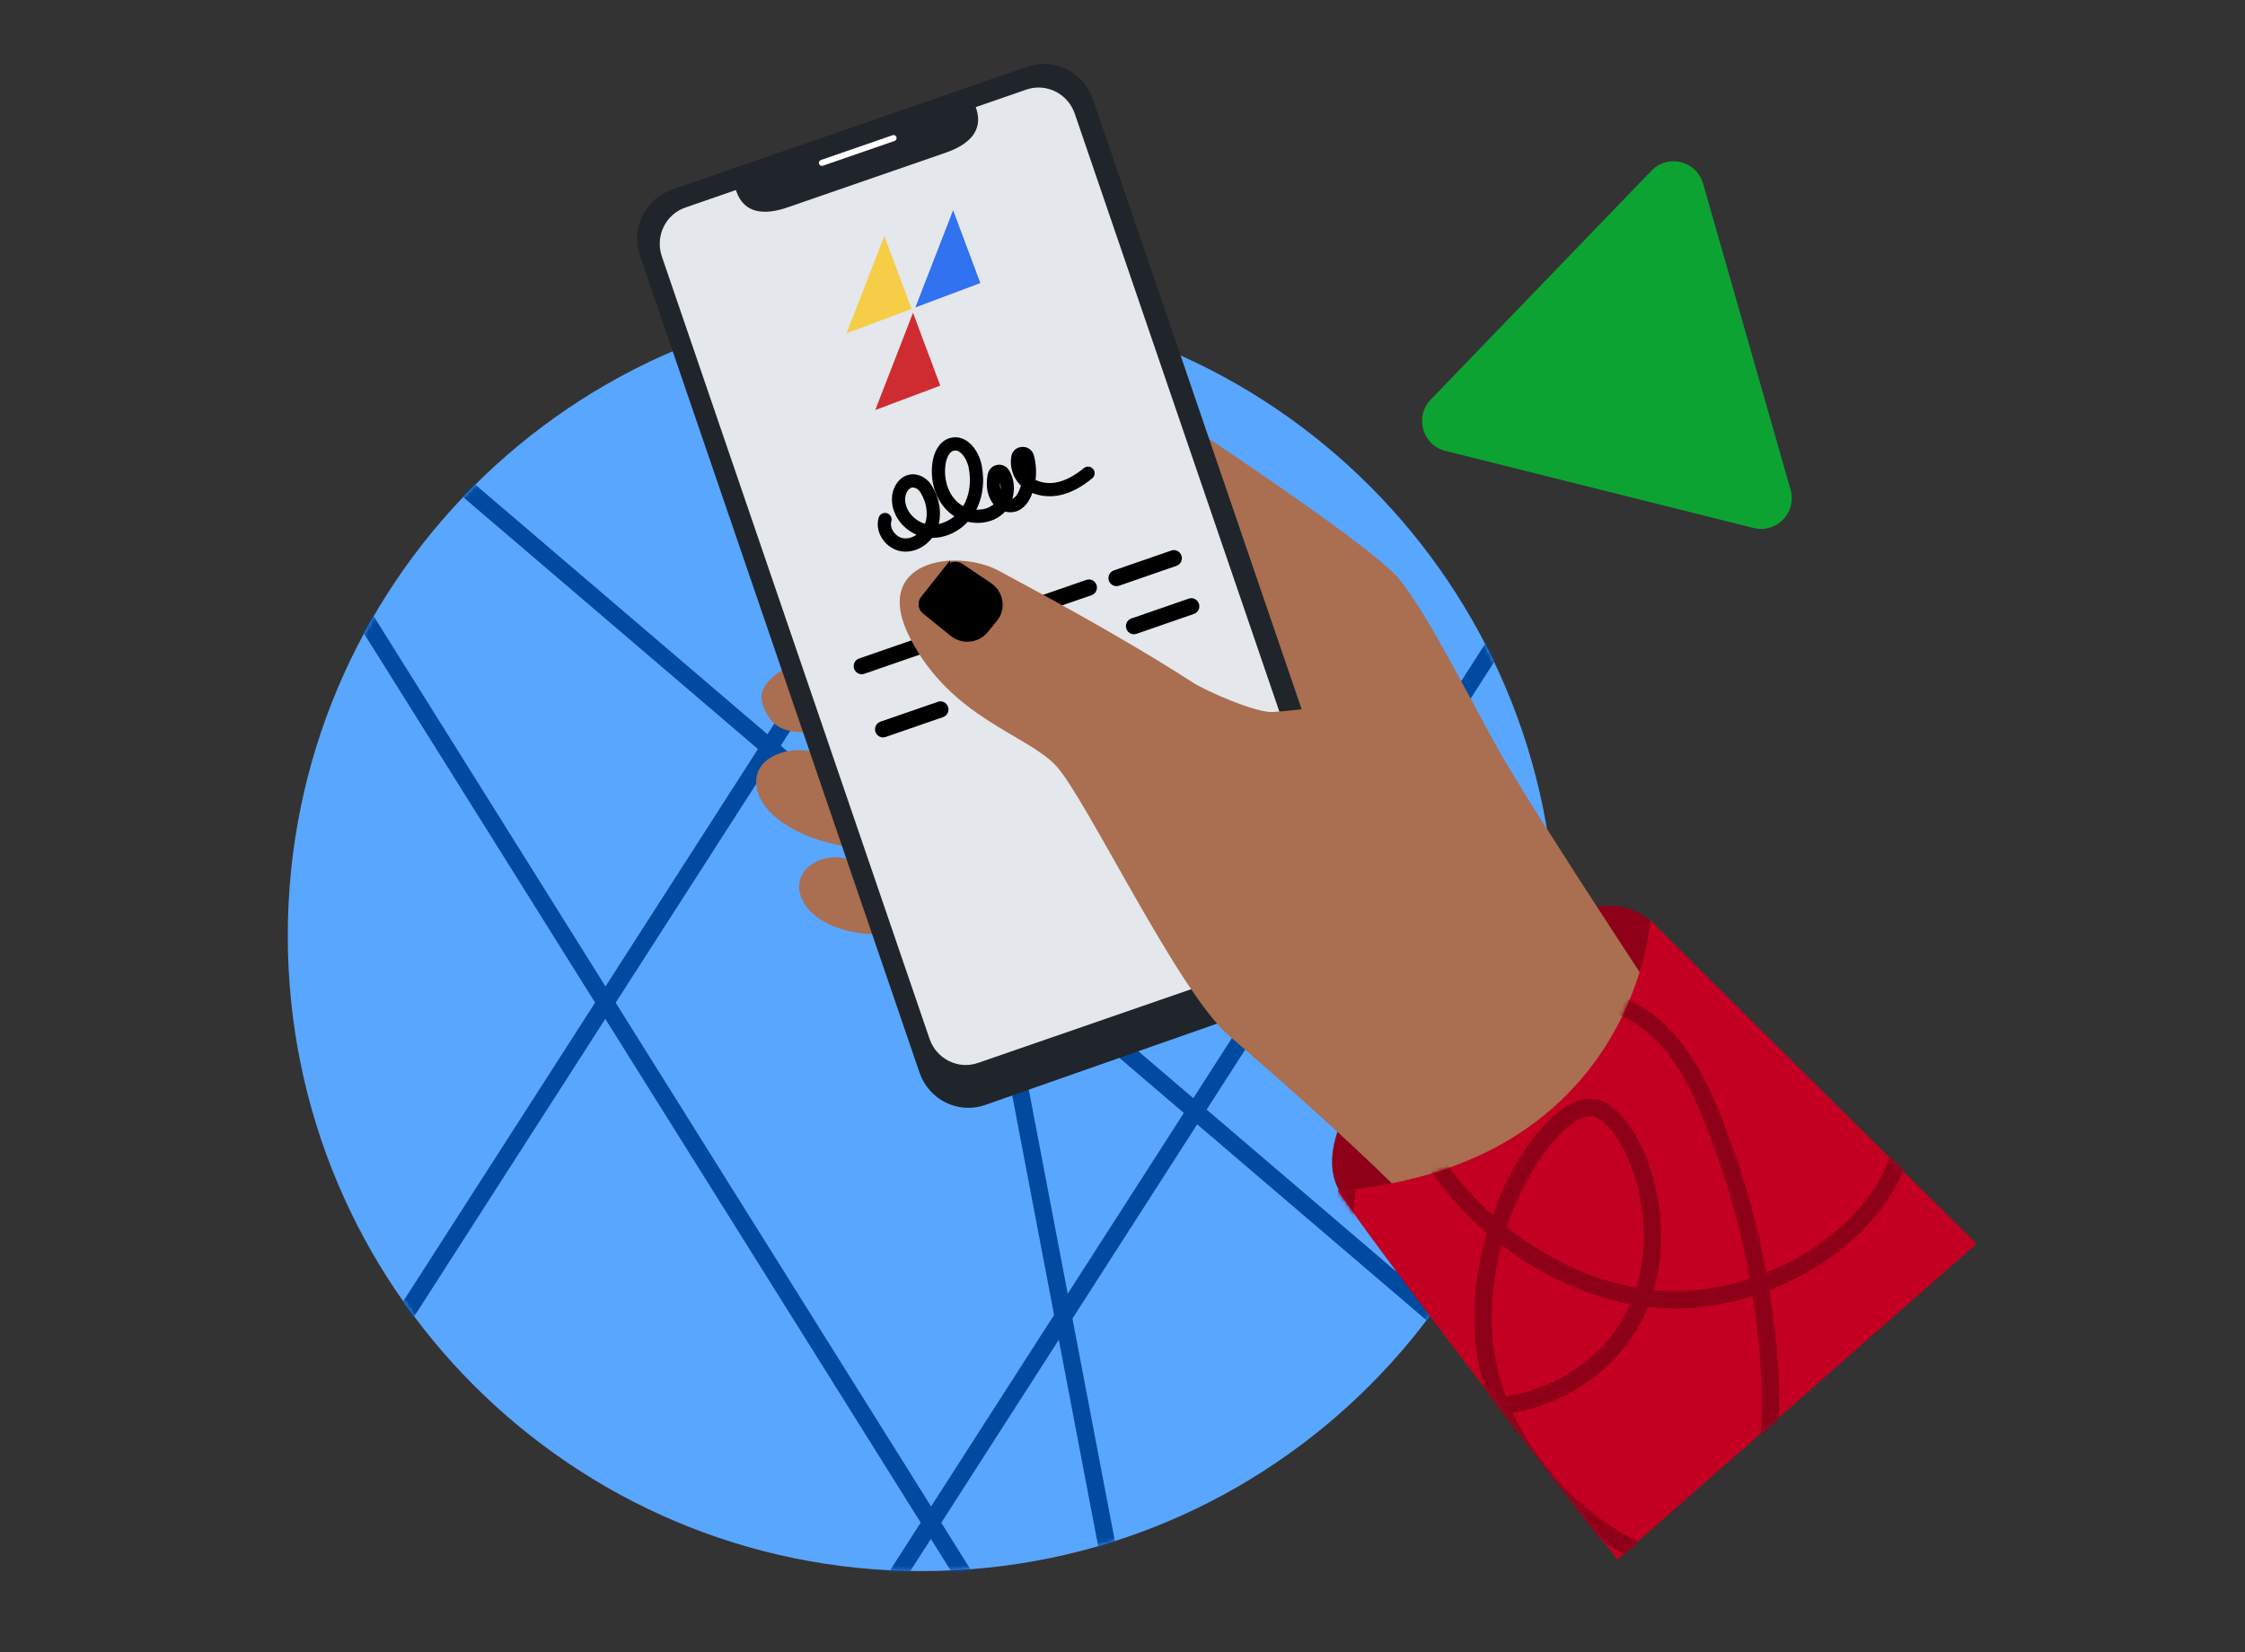 <svg width="557" height="410" viewBox="0 0 557 410" fill="none" xmlns="http://www.w3.org/2000/svg">
<rect x="0" y="0" width="557" height="410" fill="#333333" stroke="none"/>
<g clip-path="url(#clip0_1467_1475)">
<path d="M228.709 389.875C315.589 389.875 386.018 319.281 386.018 232.199C386.018 145.118 315.589 74.524 228.709 74.524C141.83 74.524 71.4 145.118 71.4 232.199C71.4 319.281 141.83 389.875 228.709 389.875Z" fill="#59A6FF"/>
<mask id="mask0_1467_1475" style="mask-type:luminance" maskUnits="userSpaceOnUse" x="71" y="74" width="316" height="316">
<path d="M228.709 389.875C315.589 389.875 386.018 319.281 386.018 232.199C386.018 145.118 315.589 74.524 228.709 74.524C141.83 74.524 71.4 145.118 71.4 232.199C71.4 319.281 141.83 389.875 228.709 389.875Z" fill="white"/>
</mask>
<g mask="url(#mask0_1467_1475)">
<path d="M35.631 65.792L256.803 419.107" stroke="#004A9F" stroke-width="4.31" stroke-miterlimit="10"/>
<path d="M84.655 94.666L401.301 365.301" stroke="#004A9F" stroke-width="4.31" stroke-miterlimit="10"/>
<path d="M413.651 93.41L188.423 444.143" stroke="#004A9F" stroke-width="4.31" stroke-miterlimit="10"/>
<path d="M286.472 36.603L61.253 387.336" stroke="#004A9F" stroke-width="4.31" stroke-miterlimit="10"/>
<path d="M203.932 12.666L282.025 422.361" stroke="#004A9F" stroke-width="4.31" stroke-miterlimit="10"/>
</g>
<path d="M205.533 162.229C199.963 162.761 186.874 167.838 189.197 174.747C191.521 181.656 196.482 183.366 210.006 180.051C223.531 176.736 205.533 162.238 205.533 162.238V162.229Z" fill="#AA6E50"/>
<path d="M201.181 186.428C194.358 185.119 186.177 188.565 187.805 195.84C189.432 203.116 199.763 208.995 212.722 210.452C225.681 211.918 210.468 188.931 210.468 188.931L201.181 186.419V186.428Z" fill="#AA6E50"/>
<path d="M210.328 213.191C203.949 211.342 196.952 215.573 198.483 221.688C200.015 227.803 207.883 231.589 216.934 231.85C225.985 232.112 218.213 218.6 218.213 218.6L210.328 213.2V213.191Z" fill="#AA6E50"/>
<path d="M411.545 230.717C399.9 216.201 376.297 229.644 350.631 254.723C324.957 279.803 329.335 293.237 334.226 298.009C339.117 302.781 365.044 294.947 379.691 284.095C394.33 273.243 423.198 245.232 411.553 230.717H411.545Z" fill="#8E0018"/>
<path d="M322.12 188.801C305.88 178.315 258.274 147.364 247.891 141.694C237.5 136.015 215.646 138.868 225.907 158.574C236.168 178.272 254.749 182.232 262.025 190.048C269.301 197.864 292.373 246.14 304.662 256.739C316.95 267.346 356.819 301.865 366.758 317.654C366.758 317.654 377.515 298.384 390.37 286.991C404.469 274.499 425.304 269.283 425.304 269.283C425.304 269.283 380.622 202.374 370.753 184.238C360.884 166.102 354.261 152.93 347.359 143.962C340.458 134.995 282.939 97.606 282.939 97.606L308.883 207.504" fill="#AA6E50"/>
<path d="M340.353 226.896L271.155 24.609C268.84 17.848 261.572 14.245 254.915 16.548L166.665 47.071C160.007 49.374 156.482 56.719 158.797 63.48L228.135 266.16C230.45 272.938 237.761 276.549 244.427 274.203L332.546 243.278C339.178 240.949 342.668 233.63 340.362 226.896H340.353Z" fill="#20252B"/>
<path d="M333.077 222.359L266.655 28.203C264.941 23.204 259.562 20.526 254.636 22.236L242.086 26.58L242.182 26.859C244.123 32.538 240.224 35.958 234.628 37.894L195.385 51.468C189.789 53.405 184.619 53.117 182.679 47.438L182.583 47.159L170.033 51.503C165.107 53.204 162.496 58.647 164.211 63.646L230.633 257.803C232.347 262.801 237.726 265.479 242.652 263.769L327.246 234.511C332.172 232.81 334.783 227.367 333.069 222.368L333.077 222.359Z" fill="#E4E7EB"/>
<path d="M204.149 41.131L221.956 34.972C222.339 34.841 222.548 34.414 222.417 34.021C222.287 33.629 221.86 33.419 221.477 33.55L203.671 39.709C203.288 39.84 203.079 40.267 203.209 40.66C203.34 41.052 203.766 41.262 204.149 41.131Z" fill="white"/>
<path d="M214.428 167.21L228.692 162.273C229.728 161.915 230.267 160.772 229.91 159.725C229.554 158.679 228.422 158.12 227.395 158.478L213.131 163.415C212.095 163.773 211.556 164.916 211.912 165.963C212.269 167.01 213.401 167.568 214.428 167.21Z" fill="black"/>
<path d="M235.498 159.926L249.762 154.989C250.798 154.631 251.338 153.488 250.981 152.442C250.624 151.395 249.492 150.836 248.466 151.194L234.201 156.132C233.165 156.489 232.626 157.632 232.983 158.679C233.34 159.726 234.471 160.284 235.498 159.926Z" fill="black"/>
<path d="M256.568 152.633L270.833 147.696C271.868 147.338 272.408 146.195 272.051 145.149C271.694 144.102 270.563 143.543 269.536 143.901L255.271 148.839C254.236 149.196 253.696 150.339 254.053 151.386C254.41 152.433 255.541 152.991 256.568 152.633Z" fill="black"/>
<path d="M277.638 145.349L291.903 140.412C292.938 140.054 293.478 138.911 293.121 137.865C292.764 136.818 291.633 136.26 290.606 136.617L276.342 141.555C275.306 141.912 274.766 143.055 275.123 144.102C275.48 145.149 276.611 145.707 277.638 145.349Z" fill="black"/>
<path d="M281.973 157.283L296.237 152.345C297.273 151.988 297.812 150.845 297.455 149.798C297.099 148.751 295.967 148.193 294.94 148.551L280.676 153.488C279.64 153.846 279.101 154.989 279.457 156.035C279.814 157.082 280.946 157.641 281.973 157.283Z" fill="black"/>
<path d="M219.728 182.886L233.992 177.949C235.028 177.591 235.567 176.448 235.211 175.402C234.854 174.355 233.722 173.796 232.695 174.154L218.431 179.092C217.395 179.449 216.856 180.592 217.213 181.639C217.569 182.686 218.701 183.244 219.728 182.886Z" fill="black"/>
<path d="M425.313 269.274C425.313 269.274 414.721 286.581 401.318 297.956C387.907 309.323 366.767 317.654 366.767 317.654L364.722 263.272L425.313 269.274Z" fill="#6B4534"/>
<path d="M350.988 175.55C339.97 171.048 334.209 175.419 315.863 176.692C311.746 176.98 299.379 171.58 295.915 169.347C276.638 156.925 254.601 145.358 247.891 141.685C237.5 136.006 215.646 138.859 225.907 158.565C236.168 178.263 254.749 182.223 262.025 190.039C269.301 197.855 292.373 246.131 304.662 256.73C316.95 267.337 356.819 301.856 366.758 317.645C366.758 317.645 377.515 298.375 390.37 286.982C404.469 274.49 425.304 269.274 425.304 269.274C425.304 269.274 400.535 232.191 383.808 205.75C370.579 202.139 363.677 180.74 350.98 175.55H350.988Z" fill="#AA6E50"/>
<path d="M235.037 141.031L229.049 148.594C228.318 149.519 228.474 150.915 229.406 151.665L236.246 157.204C238.822 159.289 242.486 158.932 244.549 156.393L246.847 153.567C248.892 151.046 248.309 147.19 245.593 145.358L238.448 140.525C237.334 139.775 235.863 139.993 235.037 141.04V141.031Z" fill="black" stroke="black" stroke-width="1.39" stroke-miterlimit="10"/>
<path d="M233.287 95.696L226.525 77.612L217.16 101.75L233.287 95.696Z" fill="#CF2C31"/>
<path d="M243.235 70.241L236.473 52.157L227.108 76.295L243.235 70.241Z" fill="#3172F0"/>
<path d="M226.168 76.653L219.406 58.569L210.041 82.715L226.168 76.653Z" fill="#F6CD46"/>
<path d="M409.473 228.379C409.473 228.379 405.627 289.329 331.902 295.488C349.491 320.882 401.284 387.005 401.284 387.005L490.395 308.651L409.473 228.387V228.379Z" fill="#C30021"/>
<mask id="mask1_1467_1475" style="mask-type:luminance" maskUnits="userSpaceOnUse" x="331" y="228" width="160" height="160">
<path d="M409.473 228.379C409.473 228.379 405.627 289.329 331.902 295.488C349.491 320.882 401.284 387.005 401.284 387.005L490.395 308.651L409.473 228.387V228.379Z" fill="white"/>
</mask>
<g mask="url(#mask1_1467_1475)">
<path d="M342.816 267.939C324.487 303.165 336.045 338.058 355.906 346.659C370.431 352.949 392.702 346.616 403.442 330.085C418.011 307.657 405.13 276.07 395.174 274.84C383.93 273.453 361.589 308.966 369.683 341.129C377.132 370.753 409.395 393.487 425.487 386.7C445.835 378.116 441.005 322.033 428.246 286.573C422.693 271.158 416.819 255.57 401.379 249.28C381.789 241.307 354.478 251.443 350.396 265.855C344.766 285.753 380.405 324.485 418.603 322.478C441.483 321.274 468.95 305.258 473.024 280.353C476.696 257.925 459.473 239.981 455.8 236.16C435.617 215.137 408.15 215.922 403.442 216.131" stroke="#8E0018" stroke-width="4.31" stroke-miterlimit="10"/>
</g>
<path d="M219.58 128.923C218.753 131.689 221.068 134.785 223.914 135.195C226.76 135.605 229.641 133.686 230.824 131.052C232.225 127.955 231.529 124.152 229.762 121.325C229.258 120.514 228.509 119.86 227.604 119.537C224.889 118.577 223.061 121.212 222.939 123.593C222.739 127.519 226.072 131.13 229.945 131.741C233.818 132.343 237.83 130.249 240.023 126.987C242.217 123.733 242.721 119.519 241.929 115.672C241.338 112.767 239.031 109.487 236.177 110.264C234.218 110.796 233.252 113.02 232.965 115.036C232.391 119.048 233.627 123.445 236.725 126.045C239.823 128.644 244.845 128.932 247.83 126.193C250.163 124.047 250.554 120.121 248.944 117.53C248.344 116.571 246.864 116.859 246.673 117.975C246.351 119.86 246.325 121.77 247.36 123.506C248.022 124.623 249.17 125.408 250.459 125.477C252.521 125.591 253.713 123.933 254.401 122.285C255.559 119.502 255.724 116.327 254.923 113.422C254.584 112.174 252.756 112.244 252.53 113.518C252.199 115.367 252.747 117.435 254.009 118.874C255.968 121.09 259.205 121.866 262.121 121.377C265.036 120.889 267.656 119.31 269.945 117.434" stroke="black" stroke-width="3.28" stroke-linecap="round" stroke-linejoin="round"/>
<path d="M409.743 42.352L354.966 99.168C350.893 103.398 352.912 110.456 358.595 111.886L435.078 131.025C440.77 132.447 445.861 127.17 444.251 121.517L422.545 45.553C420.927 39.901 413.816 38.121 409.743 42.352Z" fill="#0CA332"/>
</g>
<defs>
<clipPath id="clip0_1467_1475">
<rect width="557" height="410" fill="white"/>
</clipPath>
</defs>
</svg>

